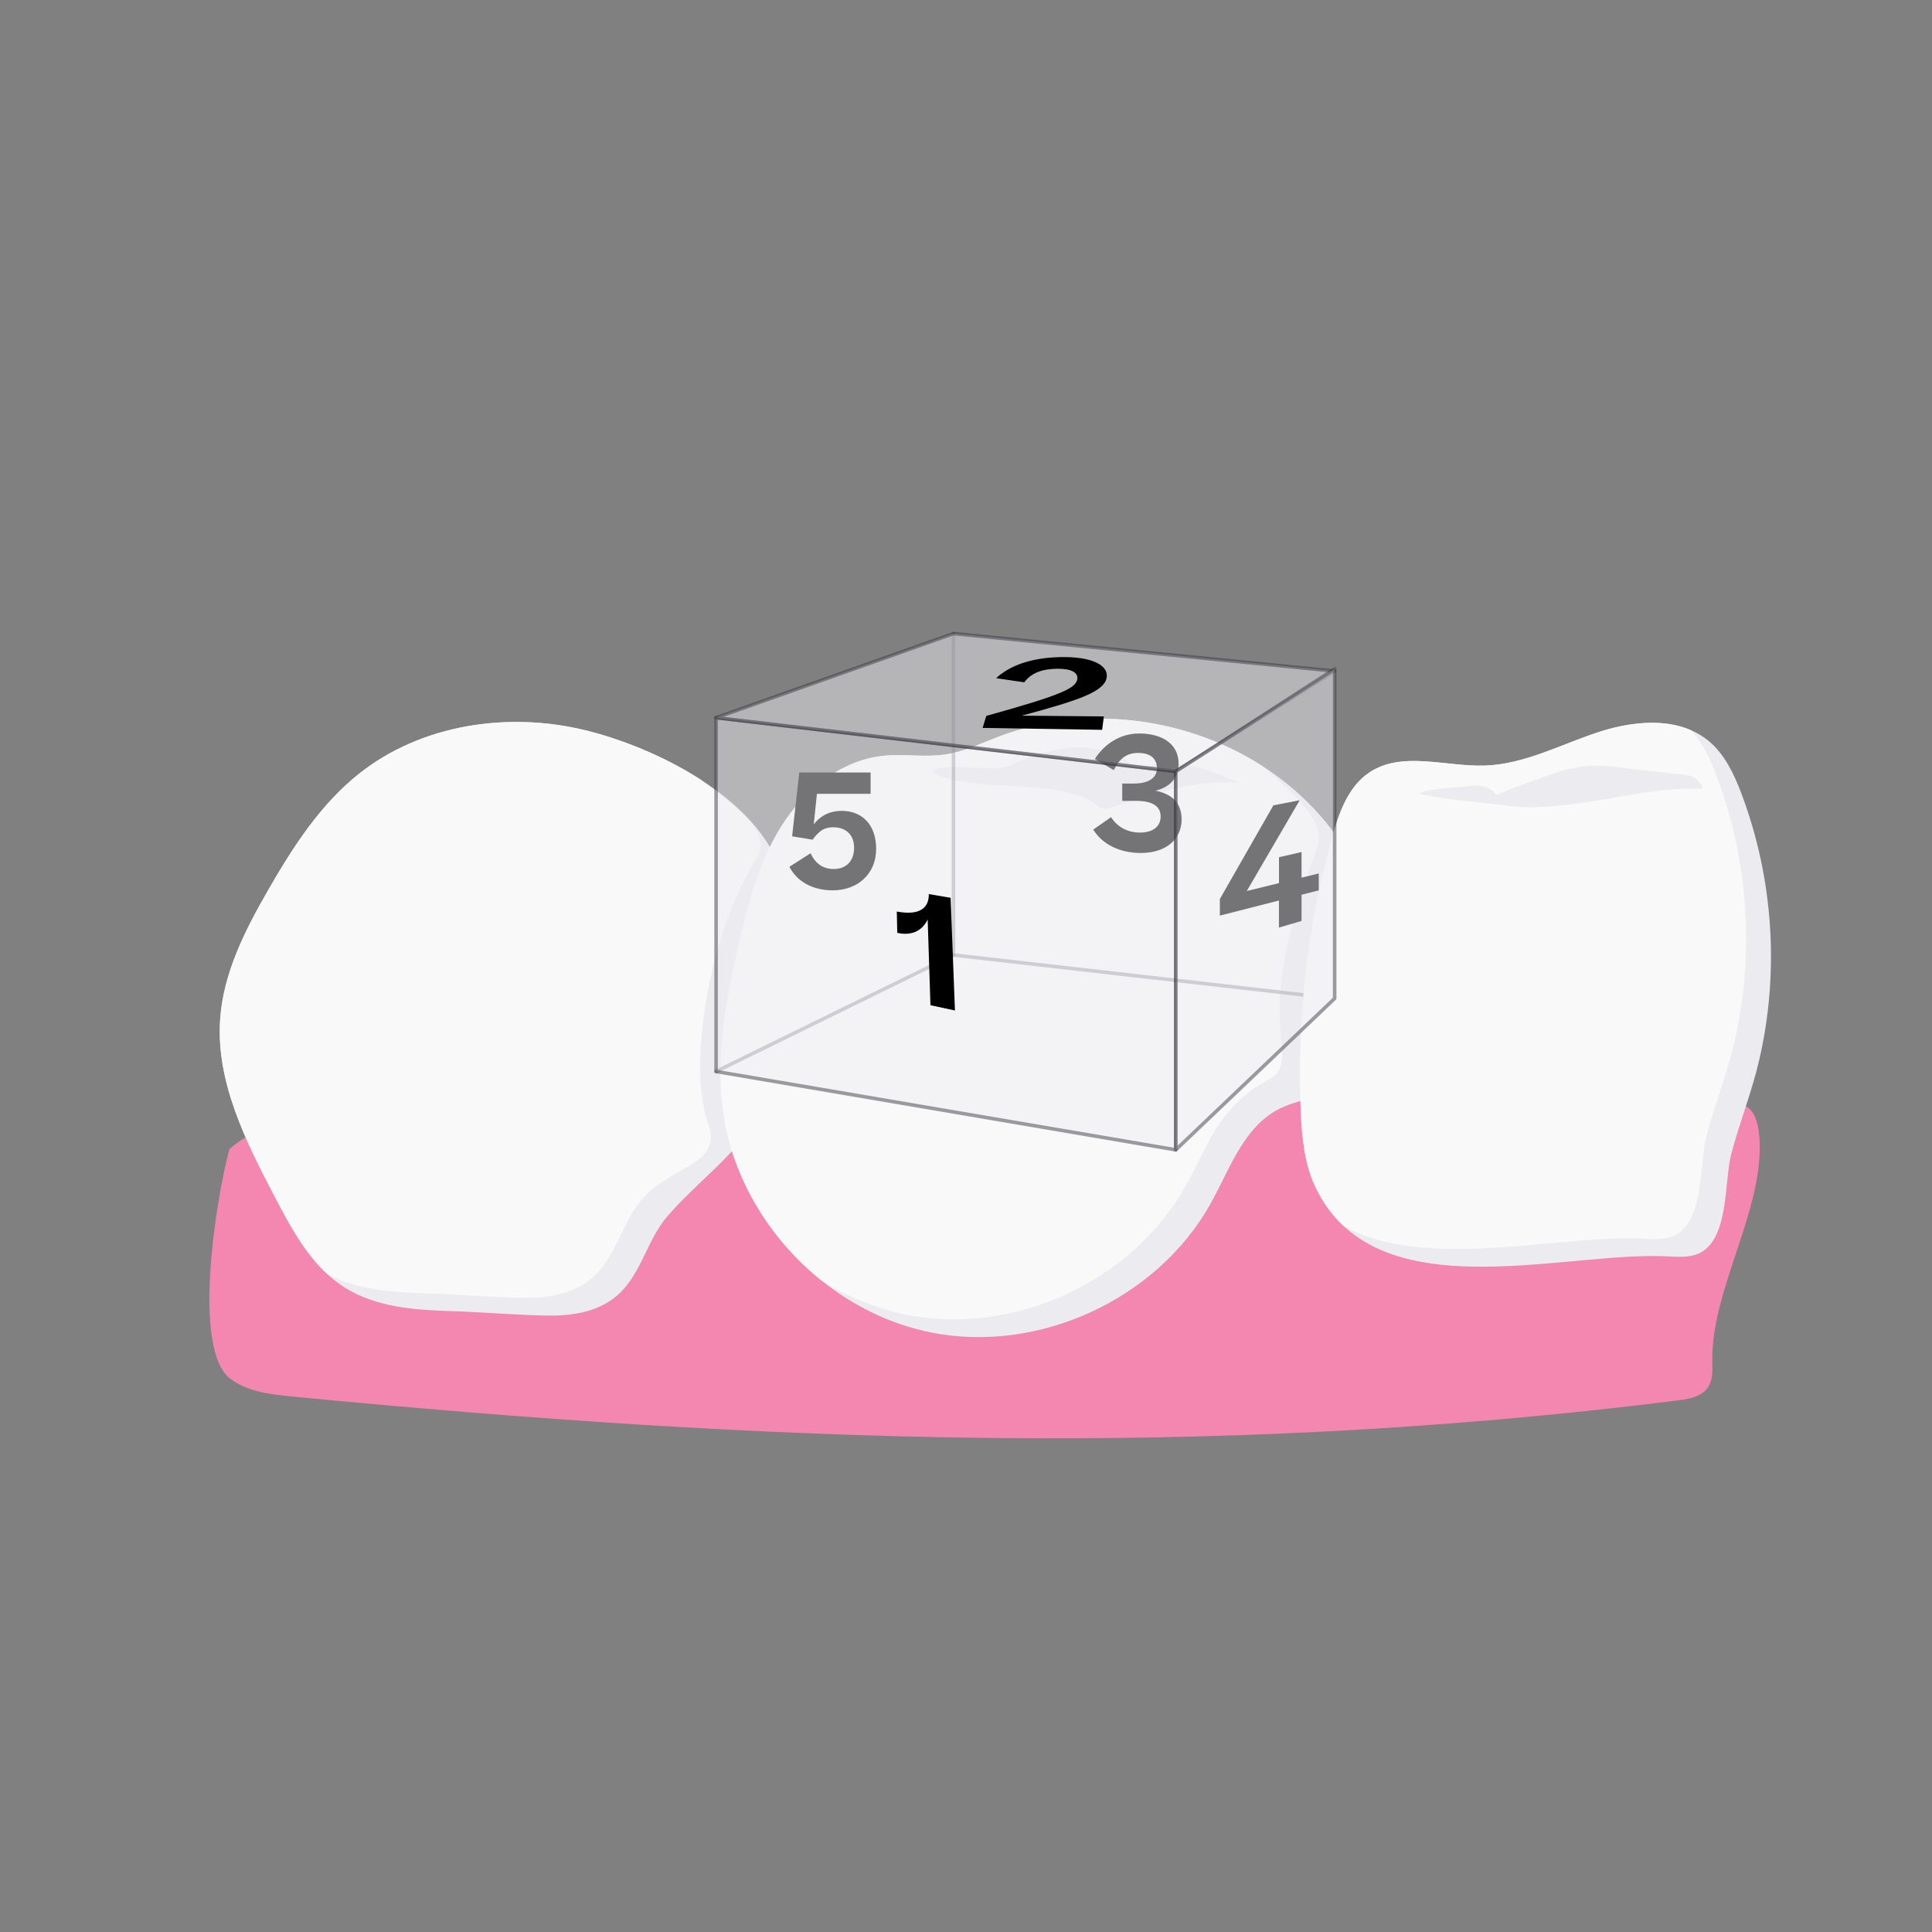 <?xml version="1.0" encoding="UTF-8"?>
<svg id="Layer_1" data-name="Layer 1" xmlns="http://www.w3.org/2000/svg" viewBox="0 0 500 500">
  <rect x="0" y="0" width="500" height="500" fill="#808080" stroke="none"/>
  <defs>
    <style>
      .cls-1 {
        opacity: .49;
      }

      .cls-1, .cls-2 {
        fill: #ececf0;
      }

      .cls-1, .cls-3 {
        stroke: #393943;
        stroke-linecap: round;
        stroke-linejoin: round;
        stroke-width: .92px;
      }

      .cls-2, .cls-4, .cls-5, .cls-6 {
        stroke-width: 0px;
      }

      .cls-4 {
        fill: #000;
      }

      .cls-5 {
        fill: #f9f9fa;
      }

      .cls-6 {
        fill: #f387b0;
      }

      .cls-3 {
        fill: none;
        opacity: .38;
      }
    </style>
  </defs>
  <path class="cls-6" d="M59.37,297.4c12.41-10.68,8.86,3.44,24.57-1.18,10.07-2.96,20.48-4.54,30.85-6.12,22.18-3.36,44.36-6.72,66.53-10.08,25.89-3.92,51.84-7.85,78.01-8.91,31.75-1.28,63.51,1.69,95.09,5.15,23.28,2.55,46.76.05,69.9,3.6,5.89.9,12.49,2.47,15.45,7.64,1.68,2.93,15.2-10.18,15.64,8.53.44,18.47-12.75,38.26-12.26,56.73.06,2.19.07,4.54-1.17,6.34-1.65,2.39-4.89,2.97-7.77,3.33-122.38,15.38-235.75,10.83-358.52-1-5.58-.54-11.46-1.21-15.99-4.53-10.24-7.51-3.67-47.24-.33-59.49Z"/>
  <path class="cls-2" d="M349.97,272.17c-4.79,17.17-15.24,8.09-25.61,20.16-4.86,5.66-7.5,12.84-11.16,19.34-13.88,24.65-44.41,38.68-72.16,33.19-10.47-2.08-20.25-6.87-28.55-13.55-13.69-11.02-23.37-27.16-25.51-44.65-1.7-13.91.94-27.96,4.04-41.63,2.45-10.83,5.28-21.8,11.2-31.2,5.92-9.4,15.46-17.13,26.51-18.24,5.31-.53,10.71.46,15.98-.34,4.78-.73,9.2-2.89,13.72-4.6,22.15-8.39,48.12-5.21,68.03,7.45,4.23,2.69,8.19,5.81,11.78,9.34,5.09,5,9.5,10.78,12.31,17.34,6.48,15.13,3.68,32.07-.58,47.39Z"/>
  <path class="cls-2" d="M455.27,274.38c-1.92,8.27-5.08,16.16-7.24,24.33-1.88,7.11-.39,23.01-9.1,25.96-2.32.79-4.85.61-7.3.48-12.17-.67-28.86,2.25-44.91,2.63-14.88.36-29.21-1.48-38.88-10.39-3.03-2.78-5.6-6.27-7.59-10.6-2.68-5.85-3.29-12.41-3.59-18.84-1.12-24.05,1.65-48.28,8.15-71.45,1.76-6.25,4.12-12.89,9.49-16.53,8.46-5.74,19.82-1.5,30.04-1.84,10.1-.35,19.37-5.34,28.95-8.53,7.86-2.62,17.03-3.82,24.37-.61,1.62.7,3.15,1.62,4.56,2.79,4.18,3.48,6.59,8.63,8.5,13.72,8.23,21.85,9.84,46.14,4.55,68.88Z"/>
  <path class="cls-2" d="M195.65,290.11c-6.19,9.51-15.61,16.16-22.94,24.67-5.69,6.61-6.86,16.09-14.19,21.43-4.8,3.51-11.05,4.37-16.99,4.26-8.22-.15-16.44-.9-24.66-1.15-9.56-.29-19.59-1-27.68-6.12-1.61-1.02-3.1-2.18-4.49-3.47-5.81-5.36-9.78-12.74-13.5-19.86-7.59-14.49-15.39-29.95-14.21-46.26.86-11.94,6.49-22.96,12.46-33.33,6.36-11.07,13.44-22.05,23.42-30,16.11-12.82,38.56-16.18,58.57-11.3,9.03,2.2,20.09,6.5,29.69,12.66,9.91,6.35,18.28,14.68,21.29,24.71,5.54,18.49,3.7,47.68-6.77,63.76Z"/>
  <path class="cls-5" d="M331.49,267.89c1.64,14.77-3.19,7.78-13.56,19.85-4.86,5.66-7.49,12.84-11.16,19.33-13.88,24.65-44.41,38.69-72.16,33.19-7.88-1.56-15.36-4.66-22.12-8.95-13.69-11.02-23.37-27.16-25.51-44.65-1.7-13.91.94-27.96,4.04-41.63,2.45-10.83,5.28-21.8,11.2-31.2,5.92-9.4,15.46-17.13,26.51-18.24,5.31-.53,10.71.46,15.98-.34,4.78-.73,9.2-2.89,13.72-4.6,22.15-8.39,48.12-5.21,68.03,7.45,1.86,1.49,3.65,3.07,5.35,4.74,5.09,5,11.36,10.24,8.93,16.94-5.77,15.94-10.99,32.54-9.25,48.12Z"/>
  <path class="cls-2" d="M273.96,204.6c3.45.64,6.98,1.5,9.76,3.64.47.36.93.77,1.5.95.84.27,1.75-.02,2.59-.3,10.65-3.59,21.67-7.25,32.87-6.31-4.17-1.78-8.37-3.56-12.81-4.45-4.44-.88-9.2-.81-13.33,1.06-3.91-3.82-9.48-5.63-14.94-5.7-5.46-.07-10.84,1.46-15.86,3.6-1.51.64-3.02,1.35-4.63,1.69-1.74.36-16.26-1.02-17.4.5-1.49,2.01,10.57,3.46,12.23,3.63,6.71.7,13.31.45,20.02,1.69Z"/>
  <polyline class="cls-3" points="246.76 163.97 246.76 247.15 345.41 258.4"/>
  <path class="cls-4" d="M336.84,220.53v6.61l4.45-1.09v4.37l-4.45,1.14v6.77l-5.85,1.73v-7.01l-15.29,3.91v-4.3l13.85-24.24,6.72-1.3v.13l-13.6,23.34,8.33-2.04v-6.71l5.85-1.33Z"/>
  <path class="cls-5" d="M183.28,290.86c3.88,10.66-9.66,10.81-17,19.33-5.69,6.61-6.86,16.08-14.19,21.43-4.8,3.51-11.05,4.37-16.99,4.26-8.22-.15-16.44-.9-24.66-1.15-8.81-.27-18.02-.89-25.74-5-5.81-5.36-9.78-12.74-13.5-19.86-7.59-14.49-15.39-29.95-14.21-46.26.86-11.94,6.49-22.96,12.46-33.33,6.36-11.07,13.44-22.05,23.42-30,16.11-12.82,38.56-16.18,58.57-11.3,9.03,2.2,20.09,6.5,29.69,12.66,6.99,5.6,19.21,13.27,14.86,20.12-12.76,20.08-18.07,54.39-12.71,69.1Z"/>
  <path class="cls-5" d="M448.84,269.79c-1.92,8.27-5.08,16.16-7.24,24.33-1.88,7.11-.39,23.01-9.09,25.96-2.33.79-4.85.61-7.31.48-12.17-.67-28.86,2.25-44.91,2.63-11.86.28-23.37-.83-32.45-5.8-3.03-2.78-5.6-6.27-7.59-10.6-2.68-5.85-3.29-12.41-3.59-18.84-1.12-24.05,1.65-48.28,8.15-71.45,1.76-6.25,4.12-12.89,9.49-16.53,8.46-5.74,19.82-1.5,30.04-1.84,10.1-.35,19.37-5.34,28.95-8.53,7.86-2.62,17.03-3.82,24.37-.61,3.07,3.33,5.03,7.64,6.63,11.92,8.23,21.84,9.84,46.14,4.55,68.88Z"/>
  <line class="cls-3" x1="246.76" y1="247.15" x2="185.32" y2="277.3"/>
  <path class="cls-4" d="M215.51,230.42c-5.44,0-9.36-2.47-11.21-6.1l5.48-3.5c1.11,2.47,3.05,4.08,5.98,4.08,3.34,0,5.28-2.18,5.28-5.48,0-3.63-2.39-5.32-5.36-5.32-1.44,0-2.6.37-3.46,1.11-.82.7-1.44,1.4-1.9,2.1l-5.32-.87,1.85-16.52h18.46v5.52h-13.89l-.82,7.91c1.65-2.18,4.08-3.5,7.25-3.5,5.11,0,8.9,3.42,8.9,9.85s-4.74,10.72-11.25,10.72Z"/>
  <path class="cls-4" d="M287.55,211.47c1.48,2.43,4.16,4,7.46,4,3.5,0,5.36-1.69,5.36-4.16,0-2.68-2.14-4.04-6.27-4.04h-3.67v-4.49h3.09c3.46,0,5.89-1.32,5.89-3.92s-1.73-4-4.86-4c-2.84,0-4.78,1.32-6.31,4.45l-4.9-2.89c2.6-4,6.59-6.59,11.5-6.59,6.02,0,10.18,2.76,10.18,7.79,0,3.79-2.35,6.14-5.98,7.01,4.29.87,6.76,3.17,6.76,7.46,0,4.82-3.71,8.66-10.55,8.66-5.44,0-9.97-2.23-12.32-6.06l4.62-3.21Z"/>
  <polygon class="cls-1" points="304.29 297.58 185.32 277.3 185.32 185.74 304.29 199.64 304.29 297.58"/>
  <path class="cls-2" d="M389.62,208.46c15.94,2.26,34.33-4.91,50.42-4.36,1.28.04-.4-1.78-.66-2.07-1.28-1.39-2.48-1.4-4.33-1.62-5.29-.62-10.89-1.11-16.28-1.83-5.88-.79-10.53-.48-16.22,1.44-5.15,1.76-10.25,3.65-15.3,5.68-1.51-2.07-4.4-2.74-6.92-2.3-1.87.33-11.63.73-13.02,1.93,4.37,1.44,17.68,2.47,22.3,3.12Z"/>
  <polygon class="cls-1" points="345.41 173.68 304.29 199.64 185.32 185.74 246.76 163.97 345.41 173.68"/>
  <path class="cls-4" d="M286.42,175.23c-.49,3.67-6.73,5.89-22,9.98l21.26.2-.45,3.47-30.93-.5.96-3.11c20.17-5.58,23.13-7.24,23.54-9.5.31-1.73-1.64-2.76-5.28-2.7-3.86.06-6.68,1.12-8.44,3.51l-7.29-1.07c3.49-3.23,9.01-5.28,16.53-5.45,8.47-.2,12.5,2.2,12.1,5.18Z"/>
  <polygon class="cls-1" points="345.41 258.4 304.29 297.58 304.29 199.64 345.41 173.13 345.41 258.4"/>
  <path class="cls-4" d="M246.02,232.34l1.12,29.17-6.34-1.36-.72-22.19c-1.26,2.71-3.88,4.21-7.39,3.55l-.48-.09-.12-5.52.22.04c5.45.98,8.13-.77,8.06-4.55l5.67.96Z"/>
</svg>